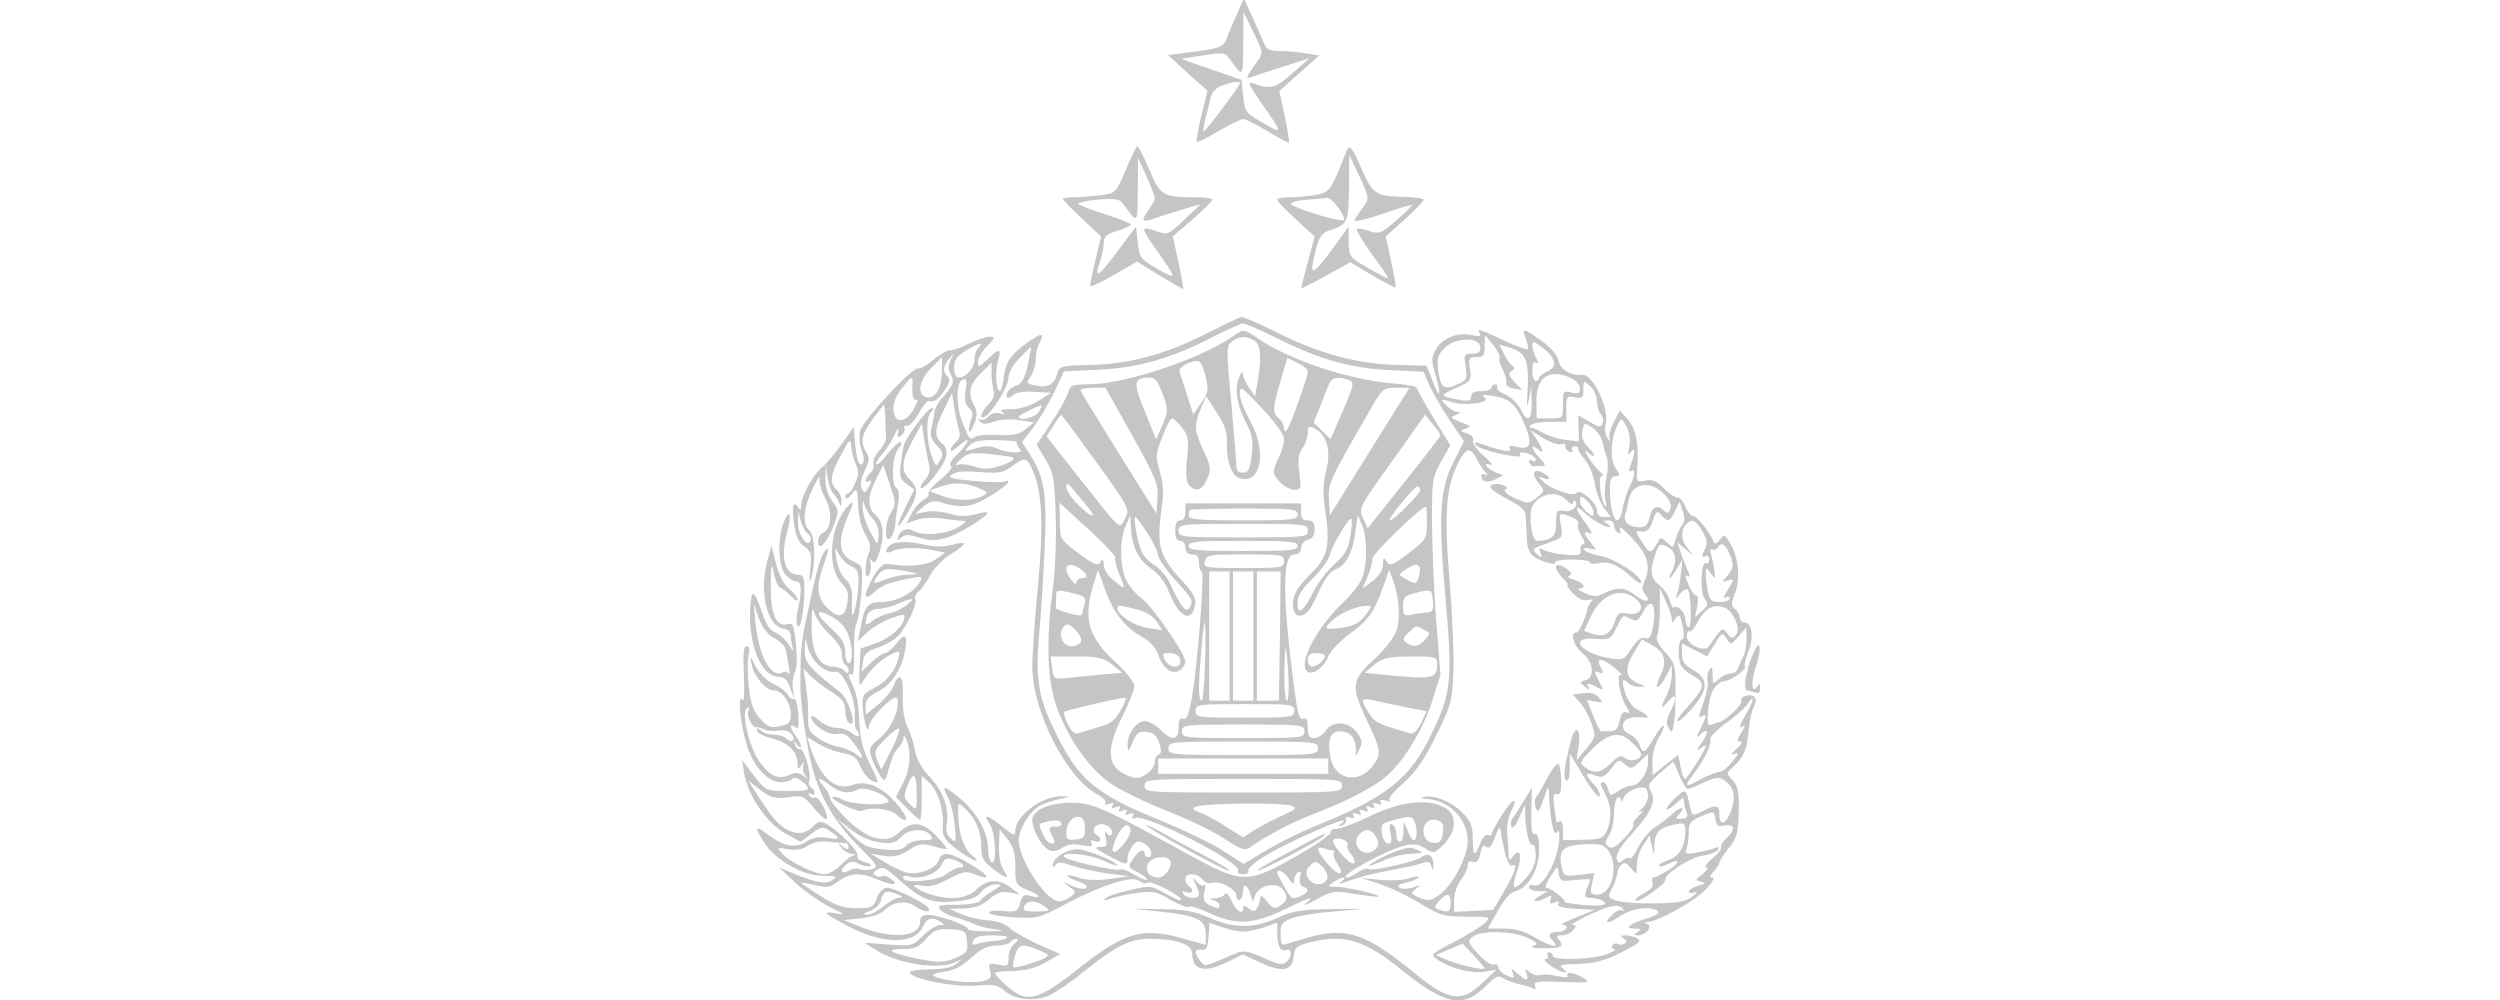 <?xml version="1.0" standalone="no"?>
<!DOCTYPE svg PUBLIC "-//W3C//DTD SVG 20010904//EN"
 "http://www.w3.org/TR/2001/REC-SVG-20010904/DTD/svg10.dtd">
<svg version="1.0" xmlns="http://www.w3.org/2000/svg"
 width="100" height="40" viewBox="0 0 300 294"
 preserveAspectRatio="xMidYMid meet">
<g transform="translate(0,294) scale(0.1,-0.1)"
fill="#000000" stroke="none">
<path d="M1460 2895 c-12 -27 -26 -60 -30 -72 -9 -22 -25 -27 -118 -38 l-53
-7 58 -53 58 -52 -18 -73 c-10 -40 -16 -75 -13 -77 2 -2 31 12 64 32 33 19 66
35 72 35 7 0 39 -16 72 -36 32 -20 61 -35 63 -33 1 2 -4 37 -13 78 l-16 73 59
53 59 52 -40 6 c-21 4 -56 7 -77 7 -30 0 -39 5 -46 23 -5 12 -20 47 -34 77
l-25 55 -22 -50z m62 -135 c-35 -48 -37 -54 -16 -46 10 4 53 18 94 31 l75 24
-50 -44 c-51 -46 -66 -49 -119 -29 -14 5 -7 -10 26 -57 66 -94 66 -95 7 -61
-52 29 -54 33 -59 79 l-5 48 -89 31 -89 31 64 10 c55 9 66 8 76 -6 44 -61 42
-63 43 39 l1 95 29 -60 c29 -59 29 -61 12 -85z m-52 -65 c0 -8 -103 -145 -107
-142 -1 2 1 19 6 38 5 19 12 46 15 61 4 17 16 30 33 36 32 12 53 14 53 7z" fill="#3D3D3D" fill-opacity="0.3"/>
<path d="M1135 2441 c-29 -68 -30 -69 -74 -75 -24 -3 -59 -6 -77 -6 -19 0 -34
-2 -34 -5 0 -3 25 -29 56 -58 l56 -52 -16 -68 c-9 -38 -16 -72 -16 -77 0 -5
31 9 69 31 l69 40 66 -41 c37 -22 68 -40 70 -40 1 0 -5 35 -14 78 l-17 77 58
50 c32 28 58 53 58 58 1 4 -21 7 -48 7 -97 0 -105 5 -137 81 -16 38 -32 69
-35 69 -3 0 -18 -31 -34 -69z m85 -83 c0 -6 -9 -23 -21 -39 -21 -30 -16 -35
24 -20 13 5 48 16 78 25 l54 16 -48 -46 c-45 -43 -49 -45 -79 -35 -51 18 -51
14 -5 -51 64 -92 64 -92 6 -59 -51 29 -54 33 -59 78 l-5 47 -54 -72 c-56 -76
-71 -85 -52 -31 6 18 11 42 11 55 0 18 8 26 40 35 22 7 40 15 40 19 0 3 -34
17 -76 30 -41 13 -77 27 -79 31 -3 3 23 9 57 12 51 4 64 2 74 -11 45 -62 43
-64 44 38 l1 95 25 -54 c13 -29 24 -58 24 -63z" fill="#3D3D3D" fill-opacity="0.3"/>
<path d="M1781 2489 c-41 -107 -48 -116 -88 -122 -21 -4 -55 -7 -75 -7 -21 0
-38 -3 -38 -7 0 -5 25 -30 55 -58 l55 -50 -20 -75 c-11 -41 -20 -76 -20 -78 0
-1 33 15 73 37 l72 40 65 -39 c36 -21 67 -37 68 -35 2 2 -4 36 -13 77 l-16 73
56 50 c30 27 55 53 55 58 0 4 -24 7 -52 8 -87 2 -96 7 -127 76 -34 77 -38 82
-50 52z m52 -158 c-11 -14 -22 -31 -26 -38 -4 -7 31 1 79 17 48 17 89 29 90
27 2 -1 -19 -22 -46 -45 -45 -39 -50 -41 -80 -31 -17 6 -33 9 -36 6 -3 -3 17
-36 44 -74 28 -37 49 -69 48 -71 -2 -1 -28 12 -59 30 -55 32 -56 34 -57 77 l0
45 -52 -72 c-57 -76 -65 -76 -45 2 11 41 18 51 42 59 52 17 55 23 56 126 l1
96 30 -64 c29 -64 29 -64 11 -90z m-73 -2 c12 -16 19 -33 16 -36 -8 -8 -156
38 -156 48 0 4 21 10 48 12 26 2 52 4 59 5 6 1 21 -12 33 -29z" fill="#3D3D3D" fill-opacity="0.3"/>
<path d="M1371 1959 c-120 -61 -227 -90 -342 -92 -84 -2 -90 -4 -95 -24 -9
-33 -27 -44 -62 -37 -30 6 -31 8 -17 27 8 12 15 34 15 50 0 16 5 37 11 49 17
31 6 31 -39 -2 -46 -33 -61 -55 -66 -100 -2 -17 -6 -33 -9 -37 -12 -12 -18 46
-9 81 12 43 7 45 -30 9 -25 -23 -28 -24 -28 -8 0 10 12 32 27 47 24 25 25 28
7 28 -11 0 -37 -9 -59 -20 -22 -11 -47 -20 -57 -20 -9 0 -32 -13 -50 -29 -18
-15 -38 -26 -44 -24 -15 5 -163 -153 -170 -184 -4 -14 -2 -40 4 -57 8 -19 8
-34 2 -40 -10 -10 -18 16 -22 74 l-3 35 -35 -50 c-19 -27 -45 -58 -57 -68 -27
-21 -63 -87 -63 -114 0 -14 -2 -15 -9 -4 -14 22 -19 -1 -11 -52 5 -33 14 -53
30 -64 20 -14 22 -22 17 -67 -4 -34 -3 -43 3 -26 14 44 11 126 -5 140 -22 18
-18 68 10 125 14 28 23 41 20 30 -3 -11 4 -38 16 -59 22 -41 19 -93 -7 -103
-8 -3 -14 -14 -14 -25 0 -32 26 -5 46 47 16 42 16 45 -5 73 -14 20 -20 43 -19
69 l1 38 4 -35 c3 -19 10 -42 17 -50 8 -8 16 -22 19 -30 4 -10 6 -8 6 6 1 12
-6 27 -14 34 -22 18 -19 46 13 103 26 49 27 50 30 21 1 -16 8 -39 14 -51 8
-16 8 -30 -2 -52 -7 -17 -16 -31 -21 -31 -5 0 -9 -6 -9 -12 1 -7 8 -4 18 8 17
21 18 20 20 -32 1 -32 10 -67 21 -85 15 -24 17 -38 10 -56 -13 -34 -12 -83 1
-63 5 8 7 24 4 35 -4 14 -3 16 4 7 7 -11 12 -6 21 19 17 49 14 94 -9 114 -26
23 -25 55 1 107 l21 41 19 -57 c18 -53 19 -60 4 -82 -19 -29 -21 -94 -2 -76 6
7 13 25 14 40 1 15 5 43 9 63 3 23 2 39 -5 43 -17 11 -13 97 6 118 9 10 11 18
5 18 -6 0 -23 -16 -38 -35 -15 -20 -29 -33 -32 -30 -3 3 4 15 15 28 12 12 28
38 37 57 10 21 15 26 12 12 -4 -19 -2 -21 10 -11 7 6 11 15 8 20 -3 5 0 8 7 7
7 -2 22 14 34 35 12 21 25 38 29 38 20 -3 27 2 47 30 16 23 19 33 10 42 -15
15 -14 30 5 53 14 18 15 18 4 -3 -8 -17 -8 -29 0 -43 12 -22 8 -33 -23 -68
-12 -12 -22 -30 -24 -40 -1 -9 -5 -31 -9 -49 -5 -24 -1 -36 15 -52 18 -18 20
-25 10 -44 -12 -21 -13 -21 -25 13 -16 45 -17 113 -2 128 7 7 8 12 2 12 -11 0
-76 -86 -82 -110 -2 -8 -6 -34 -9 -56 -4 -35 -1 -44 18 -57 l22 -16 -26 -53
c-32 -65 -28 -75 7 -15 31 53 32 71 6 97 -27 27 -25 53 7 113 l28 51 7 -45 c4
-24 10 -57 14 -72 5 -20 1 -33 -11 -47 -10 -11 -16 -22 -13 -25 9 -9 67 63 74
91 4 16 1 29 -8 37 -27 21 -27 44 0 98 l26 54 7 -45 c4 -25 10 -54 14 -66 4
-13 1 -25 -9 -33 -9 -8 -16 -18 -16 -24 0 -6 11 0 25 13 14 13 25 19 25 14 0
-6 -14 -23 -30 -39 -19 -18 -26 -31 -19 -35 6 -4 -6 -20 -30 -39 -23 -18 -39
-37 -36 -41 3 -5 -4 -14 -15 -20 -11 -6 -27 -24 -35 -40 l-15 -29 31 11 c17 6
49 7 72 4 23 -4 51 -7 61 -7 15 0 12 -5 -12 -19 -34 -21 -106 -27 -131 -11
-18 11 -38 4 -45 -16 -5 -13 -4 -14 8 -4 12 10 23 10 52 1 47 -16 83 -8 150
32 63 39 68 50 17 36 -26 -7 -48 -7 -76 2 -21 6 -53 9 -70 5 l-32 -6 24 21
c16 14 32 19 45 15 69 -21 95 -18 151 16 30 18 55 37 55 42 0 4 -5 5 -10 2 -6
-4 -47 -3 -92 1 -68 6 -79 9 -64 19 11 9 38 11 82 7 56 -4 69 -2 94 17 40 29
45 27 64 -19 26 -64 29 -163 12 -341 -9 -92 -16 -194 -16 -228 0 -132 101
-330 192 -377 16 -8 26 -19 23 -24 -4 -6 1 -7 11 -3 12 4 15 3 10 -5 -5 -8 -1
-10 10 -5 12 4 15 3 10 -5 -5 -8 -1 -10 10 -5 12 4 15 3 10 -5 -5 -8 -1 -10
10 -5 12 4 15 3 10 -5 -4 -7 -2 -10 6 -7 33 13 317 -133 303 -155 -3 -6 3 -10
15 -10 12 0 18 4 15 10 -3 5 14 21 37 36 77 49 285 139 238 104 -13 -10 -13
-11 0 -7 8 2 14 10 12 17 -2 8 3 10 13 6 11 -4 14 -2 9 6 -5 8 -2 9 10 5 11
-5 15 -3 10 5 -5 8 -2 9 10 5 11 -5 15 -3 10 5 -5 8 -2 9 10 5 11 -5 15 -3 10
5 -5 8 -2 9 10 5 11 -4 15 -3 10 4 -4 7 1 9 17 5 13 -3 18 -3 11 0 -8 4 5 22
38 51 37 33 63 70 97 140 44 88 47 101 51 186 2 51 -3 171 -11 267 -17 196
-11 274 23 345 23 48 38 53 55 18 6 -12 17 -29 25 -39 9 -11 10 -15 3 -10 -7
4 -13 3 -13 -3 0 -18 19 -22 42 -10 l22 12 -21 8 c-26 10 -42 31 -16 23 10 -4
1 8 -19 25 -21 18 -35 38 -32 45 3 9 -4 17 -18 22 -22 7 -22 7 -4 14 17 6 15
8 -15 19 -30 12 -32 14 -14 21 15 6 16 9 4 9 -9 1 -24 10 -33 20 -18 19 -17
19 17 9 42 -13 119 -2 96 14 -10 7 -3 8 25 4 49 -7 69 -25 94 -85 23 -57 17
-75 -23 -65 -20 5 -26 4 -21 -5 8 -12 -22 -8 -72 10 -31 12 -38 11 -25 -2 14
-14 135 -40 127 -28 -3 5 -1 9 5 9 18 0 41 -12 41 -22 0 -5 -5 -6 -11 -2 -7 4
-10 2 -8 -5 3 -7 8 -12 12 -12 4 1 15 1 24 1 14 0 13 3 -5 23 -25 26 -30 46
-7 27 20 -17 19 -5 -2 28 l-18 27 38 -24 c21 -12 44 -20 52 -17 8 3 14 0 12
-6 -1 -6 4 -13 12 -16 8 -2 11 0 8 5 -3 5 0 10 8 10 8 0 13 -2 10 -5 -2 -3 6
-17 19 -33 13 -15 27 -48 30 -73 4 -24 16 -56 27 -70 l20 -26 -20 0 c-14 0
-21 6 -21 19 0 23 -50 66 -60 52 -7 -13 -75 10 -98 33 -16 16 -16 17 1 10 23
-8 22 3 -2 16 -28 14 -35 -3 -12 -31 18 -23 18 -23 -6 -42 -24 -19 -25 -19
-64 -2 -25 12 -35 21 -28 26 8 4 4 9 -11 14 -12 4 -26 3 -32 -3 -6 -6 11 -20
46 -38 48 -25 56 -33 57 -59 1 -16 2 -44 3 -62 0 -18 8 -39 16 -46 16 -16 75
-33 67 -20 -3 4 19 8 49 8 30 0 54 -4 54 -9 0 -4 11 -5 25 -2 29 7 58 -5 98
-42 15 -14 27 -20 27 -14 0 20 -81 72 -122 78 -21 4 -41 11 -45 17 -4 6 2 8
16 4 21 -5 21 -4 8 11 -26 31 -29 42 -11 35 13 -5 11 2 -9 29 -33 43 -35 59
-4 31 23 -22 60 -43 74 -43 4 0 1 5 -7 10 -13 8 -12 10 3 10 9 0 17 -6 17 -14
0 -8 5 -18 12 -22 8 -5 9 -1 5 12 -4 10 13 -3 38 -30 46 -49 55 -84 33 -129
-6 -12 -5 -23 3 -33 20 -24 2 -28 -27 -5 -31 24 -54 26 -92 7 -22 -11 -32 -11
-57 0 -16 7 -24 13 -17 14 23 0 12 18 -15 25 -16 4 -22 10 -15 12 10 4 8 9 -5
19 -36 27 -47 8 -13 -26 11 -11 17 -20 13 -20 -3 0 4 -11 17 -25 16 -17 30
-23 44 -19 12 3 17 2 11 -3 -5 -4 -11 -15 -13 -23 -6 -30 -25 -70 -33 -70 -20
0 -7 -40 18 -60 33 -26 38 -72 9 -80 -18 -5 -18 -6 0 -20 10 -9 15 -10 10 -2
-9 15 -1 15 25 1 20 -10 20 -9 4 20 -14 28 -14 30 1 24 14 -5 15 -3 5 15 -16
31 6 28 44 -4 17 -15 24 -23 17 -19 -17 9 -6 -59 14 -92 12 -19 12 -22 0 -17
-9 3 -15 -5 -19 -25 -5 -22 -12 -31 -27 -31 -11 0 -23 0 -27 -1 -3 0 -14 21
-24 46 l-18 47 25 -5 c23 -4 23 -3 9 13 -10 11 -25 15 -46 12 l-30 -4 20 -22
c11 -12 27 -40 35 -62 13 -39 13 -41 -15 -75 l-29 -34 6 41 c8 56 -11 65 -24
11 -18 -71 -22 -106 -12 -112 6 -4 10 12 10 37 l0 43 42 -70 c23 -38 44 -63
46 -56 2 7 -5 23 -17 35 -28 29 -27 38 4 26 21 -8 28 -5 47 20 20 28 23 29 40
13 17 -15 20 -15 43 7 l25 23 0 -24 c0 -32 -26 -69 -48 -69 -10 0 -28 -7 -40
-16 -22 -15 -24 -15 -29 5 -3 12 -9 21 -14 21 -12 0 -11 -3 6 -36 18 -34 19
-74 4 -107 -10 -22 -18 -25 -70 -26 l-59 -1 0 31 c0 17 -4 28 -10 24 -5 -3
-10 -3 -10 2 -1 4 -3 25 -6 45 -4 29 -2 37 8 33 10 -4 13 7 13 42 -1 27 -5 48
-10 48 -4 0 -19 -20 -32 -44 -12 -24 -27 -49 -32 -55 -5 -6 -5 -20 -1 -31 6
-16 10 -12 23 25 15 43 15 43 16 14 2 -65 14 -126 22 -112 13 20 11 -33 -3
-73 -17 -51 -46 -89 -63 -82 -8 3 -15 0 -15 -6 0 -6 12 -11 28 -11 l27 -1 -25
-14 c-28 -16 -9 -21 20 -5 16 9 18 8 14 -5 -5 -11 -2 -14 12 -8 11 4 15 3 10
-5 -4 -7 12 -12 51 -14 l58 -3 -55 -22 c-30 -12 -49 -22 -42 -22 24 -1 12 -21
-13 -21 -27 0 -32 -9 -13 -28 22 -22 -14 -13 -57 13 -28 17 -55 25 -88 25
l-48 0 30 52 c18 34 37 55 52 58 37 9 69 65 69 121 0 34 -4 48 -12 47 -10 -2
-12 15 -11 67 l2 70 -24 -40 c-13 -22 -28 -45 -33 -50 -5 -6 -6 -17 -4 -25 3
-9 12 0 23 25 l18 40 0 -31 c1 -49 13 -94 22 -88 5 3 9 -11 9 -30 0 -25 -9
-45 -29 -68 -36 -40 -44 -35 -27 17 17 47 11 75 -10 48 -12 -16 -13 -15 -14
12 -1 17 -3 44 -4 60 -2 17 4 43 11 58 24 48 6 42 -26 -9 -17 -26 -31 -52 -31
-57 0 -4 -5 -5 -11 -2 -5 4 -15 -7 -22 -24 -16 -43 -22 -39 -22 13 0 36 -6 51
-29 75 -31 33 -85 55 -113 48 -13 -3 -12 -5 5 -6 67 -3 122 -59 122 -123 0
-46 -43 -129 -81 -157 -27 -20 -34 -21 -60 -11 -27 12 -28 14 -12 26 16 13 15
13 -8 5 -14 -5 -32 -6 -39 -1 -9 5 -3 10 19 15 17 3 33 11 36 15 3 5 -8 4 -26
-2 -17 -6 -56 -8 -87 -5 l-57 6 56 -18 c31 -10 85 -36 119 -57 59 -36 69 -39
136 -39 70 0 73 -1 56 -18 -10 -9 -51 -35 -91 -56 -71 -37 -72 -38 -49 -53 39
-26 98 -41 137 -35 l36 6 -42 -39 c-63 -60 -99 -54 -208 36 -132 107 -189 127
-291 101 -33 -9 -67 -19 -76 -22 -15 -6 -18 -1 -18 28 0 30 4 37 33 47 17 7
73 16 122 20 l90 8 -100 -1 c-84 -1 -109 -5 -155 -26 -70 -32 -128 -31 -200 1
-43 19 -73 24 -140 25 l-85 1 78 -8 c110 -11 137 -24 137 -65 l0 -33 -72 20
c-114 32 -168 16 -296 -85 -127 -101 -157 -108 -217 -56 -19 17 -35 34 -35 38
0 3 24 6 53 6 36 1 65 8 95 25 l44 25 -64 28 c-34 16 -73 37 -84 48 -13 13
-39 21 -65 23 -24 2 -60 10 -79 19 l-35 15 44 1 c31 1 52 8 74 27 24 20 37 24
60 20 l30 -6 -26 20 c-34 27 -71 25 -101 -5 -28 -28 -79 -33 -137 -14 -45 15
-64 34 -25 25 21 -5 42 0 78 19 44 23 54 25 80 14 50 -21 42 -2 -14 30 -61 36
-84 39 -93 12 -8 -25 -57 -44 -92 -37 -16 4 -47 18 -68 32 l-40 24 37 -6 c29
-5 46 -1 74 16 31 20 40 21 72 12 20 -6 38 -10 40 -8 2 2 -13 21 -33 41 -41
41 -71 42 -111 4 -34 -31 -88 -17 -147 40 -26 25 -49 54 -51 63 -1 9 -10 26
-21 38 -23 26 -11 26 22 0 28 -22 54 -25 81 -11 18 10 83 -15 89 -34 5 -15
-108 -12 -135 4 -13 7 -26 10 -29 8 -8 -9 77 -48 88 -41 20 12 80 6 98 -10 37
-34 41 -14 4 29 -44 52 -90 72 -132 57 -52 -18 -96 22 -126 118 l-7 23 33 -20
c19 -11 51 -24 72 -27 31 -6 41 -13 52 -40 12 -28 32 -46 50 -46 2 0 -2 12
-10 28 -33 65 -41 91 -44 156 -1 39 -9 82 -17 97 -16 32 -18 43 -5 35 5 -4 8
25 7 66 -1 40 2 78 7 85 5 7 11 47 14 90 5 77 5 79 -21 91 -44 20 -50 54 -22
125 22 52 23 58 6 41 -55 -56 -66 -180 -21 -228 19 -20 22 -31 17 -60 -8 -43
-27 -46 -61 -11 -28 28 -31 61 -10 120 18 50 19 65 2 40 -12 -18 -25 -65 -58
-225 -5 -25 -10 -65 -10 -90 0 -25 -1 -58 -1 -75 -1 -46 19 -184 36 -245 23
-86 67 -160 134 -227 60 -60 61 -63 38 -69 -14 -3 -30 -3 -35 1 -6 3 -20 1
-31 -5 -23 -12 -27 2 -6 19 11 9 20 10 36 1 12 -6 26 -9 33 -7 7 3 0 8 -15 12
-15 4 -25 12 -22 19 5 13 -57 75 -94 95 -15 8 -23 6 -37 -9 -33 -36 -85 -20
-126 38 -14 20 -35 50 -45 67 l-19 30 36 -28 c31 -23 42 -26 81 -21 43 6 46 5
76 -32 17 -21 34 -35 37 -32 9 9 -24 70 -35 63 -5 -3 -12 0 -16 6 -4 8 -3 9 4
5 7 -4 12 -3 12 3 0 5 -5 13 -11 16 -6 4 -8 13 -5 20 7 19 -15 95 -26 92 -6
-1 -13 5 -15 13 -4 13 -3 13 6 0 6 -8 11 -10 11 -4 0 5 -7 19 -15 30 -18 23
-20 40 -2 26 9 -8 11 0 9 39 -2 27 -8 47 -12 44 -5 -3 -13 2 -18 11 -5 10 -25
25 -43 33 -19 9 -42 31 -52 51 -18 35 -18 35 -12 5 8 -36 42 -75 66 -75 23 0
49 -37 49 -71 0 -23 -6 -29 -32 -34 -27 -6 -36 -3 -58 22 -21 23 -28 44 -34
96 -3 37 -4 78 0 92 4 17 2 25 -6 25 -9 0 -11 -22 -8 -85 2 -47 1 -80 -4 -73
-14 22 -9 -54 8 -117 18 -72 63 -125 105 -125 15 0 31 5 34 11 7 10 45 -16 45
-31 0 -4 -28 -6 -62 -6 -61 1 -62 1 -97 46 l-34 45 6 -39 c10 -64 67 -147 120
-176 l46 -25 31 23 c29 22 33 23 56 8 32 -22 30 -26 -11 -19 -24 4 -43 0 -61
-12 -31 -20 -65 -14 -111 21 -38 29 -41 24 -13 -21 32 -52 115 -100 172 -100
41 0 46 -2 31 -12 -18 -14 -47 -9 -113 18 l-45 19 50 -47 c28 -25 73 -57 100
-70 46 -22 47 -24 15 -18 -41 7 -31 -2 42 -40 99 -52 193 -52 216 0 12 26 27
31 52 15 13 -8 13 -10 -2 -10 -10 0 -32 -14 -49 -31 -31 -31 -34 -31 -102 -26
l-70 5 38 -24 c65 -39 181 -56 228 -33 21 10 21 10 3 -5 -13 -11 -40 -16 -78
-16 -32 0 -58 -4 -58 -9 0 -18 127 -44 192 -39 53 5 66 2 85 -14 30 -28 92
-34 134 -14 19 9 66 41 104 72 92 74 134 94 192 94 76 0 123 -17 123 -43 0
-50 36 -59 104 -25 l45 22 49 -23 c65 -31 96 -26 100 15 3 28 8 33 47 43 103
26 160 9 275 -84 123 -99 177 -110 240 -47 33 32 40 36 56 25 11 -6 31 -14 46
-17 15 -2 33 -8 40 -12 7 -5 9 -2 6 8 -5 12 7 14 80 11 81 -3 85 -2 62 12 -28
16 -54 20 -46 6 4 -5 -9 -5 -30 -1 -20 5 -43 6 -50 3 -8 -3 -22 1 -31 8 -15
12 -16 12 -10 -3 8 -23 -1 -23 -26 -1 -19 17 -20 17 -14 1 5 -15 3 -16 -18 -6
-14 6 -25 17 -25 24 0 7 -6 11 -14 8 -7 -3 -27 11 -46 32 -31 35 -31 38 -14
51 25 18 117 16 159 -4 30 -14 33 -18 18 -24 -11 -4 0 -7 26 -7 54 -1 66 5 50
24 -9 11 -8 14 9 14 11 0 25 7 32 15 10 12 10 15 0 15 -19 0 78 48 111 55 17
4 30 1 35 -7 4 -7 3 -10 -1 -5 -5 4 -17 0 -27 -10 -31 -28 -20 -33 18 -8 37
25 87 32 112 17 8 -6 -1 -13 -30 -22 -54 -17 -70 -30 -38 -30 20 0 22 -2 10
-10 -13 -8 -13 -10 1 -10 23 0 44 26 27 33 -10 4 -10 6 1 6 31 2 138 61 170
95 19 20 29 36 21 36 -10 0 -9 4 3 18 10 10 17 22 17 26 0 4 12 23 27 42 24
29 28 44 30 106 1 60 -2 77 -18 94 -19 20 -19 21 2 40 31 28 40 50 45 106 3
28 9 60 15 70 7 12 7 24 2 29 -11 11 -45 1 -38 -11 6 -9 -48 -61 -66 -63 -8
-2 -19 -6 -25 -9 -16 -10 -8 79 9 106 9 12 21 23 29 23 19 0 69 34 63 43 -3 4
2 24 10 44 17 40 11 86 -11 86 -8 0 -14 6 -14 14 0 7 -6 19 -14 25 -12 10 -12
17 -1 44 17 41 12 108 -12 147 -17 29 -19 30 -32 13 -9 -12 -15 -14 -18 -6
-10 27 -51 78 -60 76 -6 -1 -16 11 -23 28 -7 16 -17 28 -23 26 -5 -1 -23 10
-39 26 -22 23 -35 28 -56 24 -27 -5 -27 -5 -23 44 4 68 -5 111 -31 139 l-21
23 -17 -34 c-10 -18 -16 -40 -13 -49 3 -10 1 -9 -7 3 -6 9 -8 26 -5 37 14 44
-37 153 -69 148 -31 -4 -64 15 -69 41 -4 17 -22 39 -50 59 -55 39 -59 39 -46
6 5 -15 8 -29 5 -31 -2 -2 -34 9 -70 26 -71 34 -81 36 -70 20 4 -8 -3 -9 -25
-4 -42 9 -88 -10 -106 -45 -12 -23 -12 -34 1 -75 18 -61 11 -70 -10 -13 l-17
43 -87 2 c-115 3 -225 32 -348 93 -55 28 -105 49 -110 48 -5 -1 -51 -23 -103
-49z m199 -9 c129 -65 221 -92 338 -98 l102 -5 19 -43 c11 -23 37 -69 60 -102
l40 -60 -30 -59 c-41 -80 -46 -156 -24 -406 21 -236 17 -274 -40 -392 -65
-136 -130 -187 -346 -275 -43 -17 -106 -49 -143 -71 l-65 -39 -59 38 c-32 21
-113 60 -178 87 -201 81 -249 122 -320 270 -47 97 -55 151 -44 281 6 60 13
173 16 250 8 157 -1 214 -42 276 l-24 38 32 42 c18 24 46 71 62 104 l29 62
101 5 c116 5 217 34 336 96 41 21 81 39 88 40 7 0 48 -17 92 -39z m664 -62
c-3 -4 1 -20 9 -35 8 -15 12 -33 10 -39 -2 -6 8 -14 22 -16 l26 -5 -23 24
c-18 19 -20 26 -9 32 9 6 10 11 3 15 -6 3 -17 19 -25 35 l-14 28 34 -10 c44
-14 54 -39 49 -125 -3 -49 -2 -56 4 -27 l7 40 1 -40 c2 -59 -11 -72 -30 -32
-10 20 -29 39 -47 47 -17 7 -28 16 -25 21 3 5 0 9 -5 9 -6 0 -11 -4 -11 -10 0
-5 -13 -10 -30 -10 -21 0 -30 -5 -30 -16 0 -13 -7 -15 -37 -9 -58 11 -58 11 1
38 36 17 38 20 33 52 -5 32 -4 35 19 35 20 0 24 5 24 33 l1 32 24 -29 c13 -17
22 -33 19 -38z m-57 32 c1 -15 -4 -20 -24 -20 -24 0 -25 -2 -19 -38 5 -35 3
-40 -20 -50 -43 -20 -52 -15 -60 34 -5 39 -3 49 17 70 30 32 104 35 106 4z
m216 -42 c4 -13 -2 -22 -19 -30 -13 -6 -24 -15 -24 -20 0 -4 -4 -8 -10 -8 -5
0 -10 14 -10 31 0 19 4 28 11 23 8 -5 8 -1 0 14 -6 11 -11 28 -11 37 0 13 5
12 29 -6 16 -12 32 -30 34 -41z m-1691 40 c-7 -7 -12 -22 -12 -34 0 -25 -24
-54 -46 -54 -9 0 -14 11 -14 29 0 22 8 34 33 49 36 23 57 28 39 10z m148 -35
c-11 -55 -19 -71 -40 -78 -10 -3 -21 -12 -24 -20 -6 -17 5 -20 21 -4 5 5 32 9
59 7 l49 -3 -38 -24 c-24 -15 -54 -24 -79 -24 -27 0 -36 -3 -26 -9 9 -7 7 -8
-8 -3 -13 3 -26 -1 -34 -10 -7 -8 -17 -12 -24 -8 -8 4 -8 3 0 -6 8 -9 18 -9
40 -1 17 7 48 9 74 5 l45 -7 -25 -20 c-19 -15 -36 -19 -80 -17 -30 2 -61 0
-68 -5 -16 -10 -16 -10 -36 38 -21 50 -21 122 -1 130 12 4 14 -1 9 -32 -4 -28
-2 -41 10 -51 11 -10 13 -19 5 -38 -5 -14 -7 -28 -5 -31 3 -3 10 8 16 24 9 22
8 35 -2 54 -19 34 -12 62 23 95 l29 29 0 -30 c0 -16 3 -39 6 -51 4 -14 -1 -28
-15 -42 -22 -22 -29 -47 -10 -36 23 15 69 90 69 114 0 15 13 38 32 58 18 18
33 33 34 33 1 0 -2 -17 -6 -37z m-256 -38 c-1 -50 -22 -82 -48 -72 -26 10 -18
49 16 84 18 18 32 33 32 33 1 0 1 -20 0 -45z m1851 -17 c14 -6 25 -20 25 -30
0 -15 -5 -17 -25 -12 -24 6 -25 4 -25 -35 0 -41 0 -41 -38 -41 l-39 0 -1 48
c-1 74 37 100 103 70z m-1937 -15 c-3 -35 2 -54 12 -48 6 4 2 -9 -8 -27 -24
-42 -56 -45 -60 -5 -2 19 5 40 23 63 29 39 35 41 33 17z m2012 -53 c0 -14 5
-31 11 -37 7 -7 9 -19 6 -27 -6 -14 -10 -13 -39 4 l-33 19 1 -38 1 -39 -41 5
c-23 3 -52 13 -66 21 -14 9 -29 15 -33 14 -5 -1 -6 2 -2 8 3 5 28 10 56 10
l49 0 0 39 c0 35 2 38 25 33 22 -4 25 -1 25 23 0 27 0 28 20 10 11 -10 20 -30
20 -45z m-2092 -47 c0 -21 1 -46 2 -57 1 -10 -9 -29 -21 -42 -12 -13 -19 -30
-16 -38 3 -8 -1 -20 -9 -26 -16 -14 -19 -34 -3 -24 7 4 7 -2 -1 -16 -11 -20
-14 -21 -21 -7 -6 10 -3 28 8 52 14 29 15 40 5 55 -19 31 -14 53 19 98 17 23
32 42 33 42 1 0 3 -17 4 -37z m452 17 c-9 -17 -60 -30 -60 -15 0 4 50 29 68
34 1 1 -2 -8 -8 -19z m1735 -103 c-5 -24 -4 -28 4 -17 14 19 14 0 1 -35 -7
-17 -7 -24 0 -20 14 9 12 -15 -4 -46 -7 -14 -16 -42 -20 -62 -11 -61 -32 -42
-37 33 -3 45 1 60 16 60 14 0 14 3 -1 25 -17 26 -13 89 8 129 10 18 11 18 25
-8 9 -17 12 -39 8 -59z m-79 14 c3 -14 9 -35 13 -46 4 -11 4 -38 -1 -59 -5
-22 -6 -52 -3 -66 4 -14 3 -22 0 -18 -14 14 -23 88 -11 88 6 0 4 6 -5 13 -8 7
-24 26 -34 42 -10 17 -12 24 -5 18 25 -23 30 -14 6 10 -17 17 -22 31 -19 50 5
25 6 25 29 10 13 -8 27 -27 30 -42z m-1722 0 c-2 -2 1 -10 7 -18 9 -10 6 -13
-14 -13 -14 0 -38 5 -52 12 -19 8 -34 8 -61 0 -34 -10 -35 -10 -20 7 13 14 31
18 80 17 35 -1 62 -3 60 -5z m-22 -43 c25 -3 12 -16 -31 -29 -29 -9 -48 -9
-70 -1 -18 6 -39 9 -49 6 -11 -4 -9 1 8 16 24 22 37 22 142 8z m-92 -92 c32
-13 32 -14 12 -25 -28 -15 -83 -14 -122 3 l-33 13 29 11 c41 15 76 14 114 -2z
m2020 -21 c14 -15 20 -30 16 -41 -5 -13 -9 -15 -18 -6 -20 20 -36 13 -43 -18
-5 -22 -12 -30 -28 -30 -32 0 -50 15 -44 36 3 11 8 32 11 47 11 49 66 55 106
12z m-290 -15 c11 -11 20 -15 20 -8 0 6 2 9 5 6 14 -13 -8 -35 -31 -30 -22 4
-24 1 -24 -36 0 -39 -13 -51 -56 -52 -16 0 -26 77 -14 101 21 39 71 48 100 19z
m64 -6 c9 -8 16 -23 16 -31 0 -14 -3 -14 -20 2 -11 10 -20 24 -20 32 0 17 5
17 24 -3z m-2102 -50 c12 -14 18 -32 16 -50 -3 -29 -3 -29 -25 14 -13 23 -22
55 -22 70 1 21 2 22 6 7 3 -11 14 -30 25 -41z m2378 -19 c-6 -7 -15 -26 -19
-41 -7 -26 -7 -26 -26 -8 -11 11 -20 14 -22 8 -2 -6 -9 -18 -16 -27 -10 -13
-15 -11 -34 19 -22 34 -22 34 -1 31 15 -1 24 7 32 32 10 29 13 31 25 17 19
-22 26 -20 41 12 l13 27 9 -28 c7 -19 6 -32 -2 -42z m-2569 -25 c6 -4 10 -13
7 -20 -8 -24 -38 20 -37 53 l1 32 8 -29 c5 -16 14 -33 21 -36z m2244 50 c14
-5 23 -15 20 -20 -4 -6 1 -22 9 -35 10 -14 12 -25 6 -25 -6 0 -10 -8 -8 -17 3
-15 -4 -17 -42 -14 -25 2 -54 8 -64 13 -16 9 -18 7 -12 -7 6 -16 4 -16 -10 -4
-18 15 -17 15 49 39 25 9 27 13 21 45 -7 39 -6 39 31 25z m385 -42 c13 -22 16
-36 9 -49 -12 -23 -12 -32 1 -24 6 3 10 -1 10 -10 0 -9 -4 -14 -9 -11 -15 10
-19 -87 -4 -105 11 -13 10 -19 -8 -35 l-21 -19 7 33 c3 18 3 32 -3 32 -5 0
-14 11 -20 25 -14 31 -15 38 -3 30 5 -3 4 7 -4 22 -7 16 -16 39 -20 53 l-8 25
24 -20 24 -20 -17 21 c-21 24 -23 55 -6 72 18 18 27 15 48 -20z m-99 -48 c21
-12 25 -41 9 -71 -16 -30 -3 -22 15 9 l16 27 -4 -40 c-2 -22 -7 -49 -11 -60
-7 -20 -7 -20 8 -1 9 11 19 16 23 13 10 -11 13 -118 2 -111 -5 3 -9 13 -9 23
0 20 -23 44 -33 35 -3 -4 -9 5 -13 20 -3 14 -17 35 -30 45 -26 21 -30 42 -13
90 12 35 13 35 40 21z m177 -15 c16 -35 15 -45 -5 -68 -17 -19 -17 -20 0 -14
9 4 17 4 17 1 0 -2 -8 -17 -17 -31 -10 -15 -12 -24 -5 -20 6 5 12 4 12 -2 0
-6 -13 -11 -29 -11 -24 0 -29 5 -35 31 -3 17 -6 41 -6 52 0 20 0 21 15 1 14
-18 14 -17 9 16 -3 19 -8 41 -10 48 -2 7 0 10 5 7 5 -3 12 -1 16 5 10 17 21
12 33 -15z m-2580 -40 c18 -8 22 -17 21 -50 -1 -42 -15 -107 -19 -90 -1 6 -1
26 0 46 1 26 -5 43 -20 57 -11 10 -23 37 -26 58 -5 37 -5 38 8 14 7 -14 23
-29 36 -35z m2412 -155 c0 -13 1 -13 10 0 11 18 16 13 23 -27 4 -19 2 -33 -3
-33 -11 0 -13 -49 -4 -75 4 -8 19 -22 35 -31 39 -20 37 -36 -12 -89 -23 -25
-37 -45 -32 -45 12 0 57 49 72 78 16 31 7 54 -29 74 -23 13 -30 24 -30 46 l0
30 37 -19 37 -19 22 36 c21 35 23 36 35 17 12 -20 13 -20 35 6 l23 26 1 -33
c0 -18 -4 -40 -9 -50 -5 -9 -12 -25 -15 -34 -3 -10 -13 -18 -22 -18 -10 0 -26
-7 -36 -17 -17 -15 -18 -15 -18 13 0 22 -3 26 -10 14 -5 -8 -7 -22 -5 -31 3
-9 -2 -35 -10 -59 -18 -50 -18 -53 -5 -45 14 9 12 -1 -6 -38 -11 -21 -12 -28
-3 -19 25 24 30 12 8 -20 -16 -22 -17 -28 -6 -19 9 7 17 11 17 8 0 -11 -55
-97 -61 -97 -4 0 -10 16 -13 35 l-7 36 -38 -30 -37 -30 -1 37 c-1 21 7 52 18
71 11 18 18 36 15 38 -2 3 -15 -14 -28 -36 -26 -46 -34 -50 -43 -20 -4 11 -17
25 -30 31 -15 7 -21 16 -18 29 5 18 27 24 63 19 19 -2 8 9 -22 24 -13 6 -28
27 -34 46 -13 39 -10 50 8 32 7 -7 21 -12 33 -11 19 0 19 1 -2 9 -39 16 -44
41 -16 88 l25 42 32 -18 c37 -21 43 -49 21 -91 -8 -17 -11 -31 -7 -31 5 0 17
15 26 33 l16 32 0 -30 c0 -16 -7 -43 -15 -59 -20 -39 -18 -46 5 -17 24 28 27
9 5 -33 -10 -19 -12 -33 -5 -45 5 -9 10 -14 11 -11 8 24 11 66 10 128 0 66 -3
75 -31 105 -22 24 -28 37 -22 52 4 11 7 46 7 78 l0 59 17 -39 c10 -21 18 -45
18 -53z m-101 55 c23 -22 6 -46 -27 -39 -26 5 -31 2 -40 -25 -13 -36 -32 -46
-66 -34 l-24 8 21 45 c32 66 93 87 136 45z m47 -70 c-6 -37 -11 -45 -24 -41
-12 4 -24 -6 -40 -30 -22 -34 -25 -35 -65 -29 -85 14 -122 63 -43 57 42 -4 46
-2 62 30 22 43 19 41 43 29 18 -10 22 -7 37 20 22 44 39 24 30 -36z m-2422
-30 c23 -21 36 -42 36 -58 0 -14 5 -29 10 -32 6 -3 10 -11 10 -18 0 -8 -3 -8
-12 1 -7 7 -22 12 -34 12 -41 0 -64 44 -63 119 1 53 2 61 9 37 5 -16 25 -43
44 -61z m2631 79 c26 -10 49 -63 34 -80 -10 -12 -14 -12 -25 3 -13 17 -15 17
-30 -2 -8 -11 -19 -26 -24 -34 -11 -21 -66 3 -66 29 0 10 4 16 8 14 4 -3 14 9
23 25 21 42 48 57 80 45z m-2578 -75 c15 -37 17 -89 3 -89 -5 0 -10 15 -10 32
0 25 -9 41 -40 69 -50 46 -51 63 -3 38 22 -11 42 -31 50 -50z m-80 -99 c14
-11 34 -18 43 -15 23 7 63 -83 58 -130 -1 -19 1 -37 5 -41 16 -16 6 -26 -11
-11 -10 10 -31 17 -47 17 -16 0 -39 10 -52 22 -13 12 -23 17 -23 11 0 -22 49
-56 75 -51 21 4 31 -1 50 -27 29 -37 33 -55 8 -33 -10 8 -33 18 -51 22 -19 3
-47 15 -63 27 -24 17 -29 27 -28 57 1 20 -1 62 -6 92 l-8 55 22 -23 c12 -12
40 -34 62 -47 31 -20 39 -31 39 -55 0 -16 5 -32 12 -36 25 -15 -1 70 -27 91
-92 72 -105 87 -104 124 l1 36 9 -32 c5 -17 21 -41 36 -53z m2724 -135 c-24
-41 -26 -49 -10 -39 6 3 3 -5 -6 -20 -14 -20 -14 -26 -4 -26 9 -1 4 -9 -11
-22 -17 -15 -19 -19 -7 -15 16 6 15 2 -5 -22 -13 -17 -30 -30 -38 -30 -8 -1
-32 -10 -53 -21 -50 -27 -52 -25 -24 13 33 43 55 89 50 103 -2 6 19 28 46 48
28 19 56 45 63 55 22 35 21 13 -1 -24z m-2936 5 c-7 -11 12 -51 23 -48 4 1 15
-2 25 -7 9 -4 28 -5 42 -3 14 3 30 -1 36 -9 15 -17 3 -31 -13 -15 -7 7 -24 12
-38 12 -14 0 -31 5 -38 12 -9 9 -12 9 -12 0 0 -6 20 -17 45 -23 47 -12 75 -39
75 -74 0 -17 2 -18 11 -5 9 13 10 13 6 -1 -3 -9 0 -23 6 -30 10 -10 8 -10 -6
0 -14 11 -23 11 -43 2 -30 -13 -53 -4 -83 35 -35 45 -61 164 -36 164 4 0 3 -4
0 -10z m2600 -95 c14 -13 25 -28 25 -33 0 -16 -32 -23 -47 -11 -11 10 -19 7
-41 -14 -31 -30 -50 -33 -77 -13 -17 13 -16 16 22 55 49 48 82 53 118 16z
m162 -135 c4 1 26 9 48 20 33 15 43 17 59 6 28 -18 35 -46 22 -85 -14 -43 -36
-53 -36 -17 0 30 -9 32 -50 11 -29 -15 -30 -15 -36 12 -12 55 -13 56 -44 27
-16 -16 -27 -30 -25 -33 3 -2 15 5 28 17 20 19 23 19 23 4 1 -9 4 -24 8 -32 5
-11 0 -16 -15 -17 -17 -2 -19 1 -10 10 24 24 9 29 -16 5 -16 -14 -40 -33 -55
-42 -15 -10 -35 -35 -46 -56 -11 -22 -22 -37 -25 -33 -4 3 -13 0 -21 -6 -11
-10 -15 -9 -18 6 -3 11 15 39 45 72 58 65 71 94 56 124 -11 19 -7 25 27 55
l39 33 17 -40 c9 -23 21 -41 25 -41z m-117 -22 c0 -11 -8 -27 -17 -35 -12 -10
-13 -12 -3 -8 8 4 5 -2 -7 -13 -12 -11 -19 -22 -16 -26 4 -3 -8 -22 -27 -41
-25 -26 -37 -32 -47 -24 -10 9 -10 15 2 32 8 12 15 40 15 64 0 23 5 45 10 48
6 3 10 0 11 -7 0 -7 4 -4 8 7 7 19 48 36 64 28 4 -2 7 -14 7 -25z m226 -85
c30 5 32 -13 4 -38 -11 -10 -17 -21 -15 -25 3 -5 -9 -20 -26 -34 -17 -14 -25
-26 -17 -26 7 0 2 -9 -11 -19 -23 -18 -23 -19 -5 -23 16 -4 14 -6 -8 -12 -16
-5 -28 -12 -28 -17 0 -5 8 -6 18 -2 10 3 7 -2 -8 -13 -19 -15 -44 -19 -110
-20 -46 -1 -97 3 -112 8 -27 10 -27 11 -13 38 8 16 15 35 15 43 0 7 5 18 11
24 9 9 16 7 29 -9 17 -21 17 -21 17 8 0 16 8 43 19 59 l19 29 6 -29 7 -30 1
31 c1 37 16 51 59 60 29 6 32 4 32 -19 0 -45 -17 -74 -51 -86 -18 -6 -30 -14
-26 -17 3 -3 15 0 27 6 36 19 35 3 -1 -19 -19 -12 -38 -21 -43 -21 -4 0 -6 -7
-2 -15 3 -10 -5 -20 -25 -31 -17 -8 -28 -18 -25 -22 8 -7 90 50 87 61 -4 16
69 64 108 71 22 3 43 11 47 18 5 8 2 9 -12 4 -10 -4 -34 -10 -53 -13 -30 -5
-33 -4 -28 11 4 10 7 32 7 49 0 27 5 34 38 48 37 15 37 15 40 -9 3 -19 8 -23
28 -19z m-2483 -50 c34 -4 46 -1 61 16 22 24 68 28 86 6 11 -13 7 -15 -23 -15
-20 0 -40 -7 -48 -16 -11 -13 -25 -15 -68 -11 -48 5 -60 11 -95 48 l-41 42 43
-33 c28 -21 58 -34 85 -37z m1838 -36 c6 -21 14 -35 19 -32 20 12 9 -22 -23
-75 l-32 -55 -58 -3 -57 -3 0 34 c0 19 9 46 20 60 11 14 20 33 20 42 0 11 5
15 15 11 11 -4 17 3 22 24 4 22 9 28 17 21 9 -8 16 0 26 27 13 34 15 35 18 12
2 -14 8 -42 13 -63z m-1938 34 c4 -1 7 -6 7 -12 0 -8 -6 -7 -17 2 -16 13 -17
12 -4 -3 7 -10 21 -18 30 -19 13 0 14 -2 1 -6 -8 -3 -25 -17 -37 -30 -12 -12
-32 -23 -44 -23 -29 0 -101 35 -124 60 -17 19 -16 19 18 13 24 -3 43 0 58 11
15 10 37 14 63 11 23 -2 44 -4 49 -4z m2241 -23 c31 -45 10 -128 -32 -128 -21
0 -23 3 -17 31 l7 32 -45 -5 c-43 -5 -45 -4 -51 24 -10 49 5 63 68 66 47 2 57
-1 70 -20z m-1899 -39 c5 -6 3 -9 -7 -9 -8 0 -27 -9 -41 -20 -27 -21 -127 -29
-127 -10 0 5 7 7 15 4 30 -12 86 6 97 32 9 18 16 23 32 18 12 -3 25 -10 31
-15z m1801 -46 c24 2 44 3 44 1 0 -1 -4 -14 -10 -28 -8 -23 -7 -26 13 -26 12
0 28 -4 35 -9 21 -13 -13 -17 -73 -10 -27 3 -46 7 -41 7 11 2 -39 42 -53 42
-5 0 0 15 12 33 22 33 22 34 25 9 3 -23 7 -24 48 -19z m-1985 -2 c65 -57 94
-68 163 -61 44 4 63 11 76 28 10 12 29 22 42 22 21 0 21 -1 -8 -19 -18 -11
-35 -24 -38 -30 -4 -6 -34 -11 -68 -11 -51 0 -59 -2 -49 -14 7 -8 24 -17 39
-21 15 -4 41 -13 57 -20 17 -8 48 -16 70 -18 29 -3 22 -4 -22 -5 -35 -1 -63 2
-63 7 0 11 -85 41 -117 41 -16 0 -23 -6 -23 -20 0 -44 -77 -52 -167 -18 l-58
23 51 5 c29 3 58 13 68 23 26 26 63 31 91 13 27 -18 49 -21 40 -6 -9 15 -101
60 -122 60 -11 0 -23 -12 -30 -30 -10 -28 -15 -30 -60 -30 -38 0 -61 7 -106
36 -31 19 -57 37 -57 39 0 1 18 -2 41 -7 35 -9 44 -8 69 11 34 25 64 27 113 6
46 -19 68 -19 43 0 -10 8 -23 12 -27 9 -5 -3 -14 -2 -20 2 -8 4 -7 9 2 15 21
13 23 12 70 -30z m-6 -41 c16 -7 17 -9 3 -9 -9 -1 -30 -12 -46 -26 -17 -14
-38 -25 -48 -24 -13 0 -11 4 9 11 16 6 30 20 33 34 6 25 16 28 49 14z m1625
-25 c0 -26 -7 -29 -35 -19 -14 6 -14 8 1 25 23 26 34 24 34 -6z m-610 -84 c14
0 42 6 63 13 l37 14 0 -28 c0 -40 9 -60 26 -53 18 7 19 -21 0 -36 -10 -9 -26
-6 -66 13 -37 17 -59 22 -74 16 -11 -4 -39 -16 -60 -25 -38 -16 -41 -16 -53 1
-18 24 -16 35 5 32 13 -2 18 5 20 38 l3 41 37 -13 c20 -7 48 -13 62 -13z
m-812 -29 c3 -29 0 -34 -35 -49 -33 -13 -47 -14 -103 -3 -86 17 -108 29 -52
30 36 0 49 5 70 30 24 27 33 30 72 28 43 -3 45 -5 48 -36z m118 11 c-4 -4 -20
-8 -35 -9 -15 -1 -37 -5 -49 -8 -17 -6 -21 -4 -16 8 4 12 20 16 57 16 28 0 47
-3 43 -7z m22 -17 c-10 -7 -18 -26 -18 -41 0 -25 -2 -27 -30 -21 -28 5 -30 4
-24 -18 5 -21 1 -25 -25 -31 -31 -7 -116 2 -140 15 -8 4 3 9 28 13 29 3 54 16
81 41 30 27 49 36 74 36 19 0 38 5 41 10 3 6 12 10 18 10 7 0 4 -7 -5 -14z
m1382 -73 c0 -7 -73 9 -109 24 l-35 15 40 17 39 17 32 -34 c18 -19 33 -37 33
-39z m-1310 53 c30 -12 32 -14 14 -24 -10 -5 -36 -14 -56 -20 -38 -10 -38 -10
-32 16 12 48 20 51 74 28z" fill="#3D3D3D" fill-opacity="0.3"/>
<path d="M1445 1948 c-100 -67 -316 -138 -420 -138 -46 0 -54 -3 -59 -22 -3
-13 -25 -53 -49 -89 l-44 -66 26 -44 c24 -40 26 -56 30 -169 2 -69 -2 -161 -8
-205 -20 -145 -18 -262 6 -340 30 -94 96 -191 161 -237 29 -20 104 -57 168
-82 63 -25 140 -62 171 -83 45 -30 58 -34 72 -25 49 35 124 75 186 98 96 37
176 78 214 110 51 43 108 135 136 221 l25 79 -12 155 c-7 85 -12 215 -13 289
0 128 1 137 27 183 l27 48 -50 81 c-27 45 -49 84 -49 88 0 4 -33 10 -72 13
-126 10 -303 69 -395 132 -44 29 -40 29 -78 3z m66 -8 c21 -12 24 -50 11 -125
l-7 -40 -18 25 c-9 13 -17 31 -18 40 0 10 -3 9 -9 -5 -16 -36 -10 -81 15 -131
22 -41 25 -57 20 -101 -5 -44 -10 -53 -26 -53 -12 0 -19 7 -19 20 0 11 -7 95
-15 186 -15 158 -15 167 2 180 22 16 38 17 64 4z m159 -92 c0 -16 -52 -162
-62 -173 -5 -5 -8 -3 -8 7 0 8 -7 21 -15 28 -20 16 -19 30 5 111 l20 67 30
-15 c17 -8 30 -19 30 -25z m-301 -13 c10 -40 9 -47 -12 -79 l-24 -34 -18 56
c-10 32 -20 63 -22 69 -5 12 27 31 53 32 7 1 17 -19 23 -44z m-126 -53 c17
-46 17 -50 0 -91 l-19 -43 -33 82 c-36 87 -34 99 15 100 15 0 24 -12 37 -48z
m549 40 c15 -6 13 -16 -19 -90 l-36 -83 -25 24 -25 25 18 44 c9 23 21 53 26
66 8 22 29 27 61 14z m-192 -174 c0 -13 -7 -36 -15 -52 -8 -15 -15 -35 -15
-42 0 -21 37 -54 61 -54 19 0 20 4 14 50 -5 37 -3 55 9 72 9 12 16 33 16 46 0
20 3 21 21 12 36 -20 48 -65 33 -124 -10 -39 -11 -66 -2 -123 14 -95 6 -131
-38 -174 -20 -19 -42 -46 -49 -60 -15 -28 -10 -69 9 -69 22 0 34 16 59 72 16
35 33 59 46 63 31 10 52 47 60 107 l8 53 13 -30 c16 -39 15 -127 -4 -162 -8
-16 -31 -44 -51 -63 -81 -77 -137 -185 -105 -205 16 -10 47 12 60 45 7 16 34
45 61 65 56 40 76 68 100 139 l18 51 11 -29 c18 -50 23 -112 11 -149 -7 -21
-35 -57 -67 -86 -66 -61 -68 -80 -19 -182 41 -85 42 -97 15 -132 -43 -54 -112
-39 -124 28 -9 49 0 75 28 75 29 0 46 -18 47 -50 l0 -25 11 23 c9 19 8 28 -9
50 -25 32 -71 34 -92 2 -7 -11 -22 -20 -32 -20 -15 0 -19 7 -19 31 0 22 -4 30
-14 26 -10 -4 -16 15 -25 81 -37 284 -37 402 0 402 12 0 19 7 19 19 0 10 9 21
20 24 14 3 20 14 20 31 0 19 -5 26 -20 26 -15 0 -20 7 -20 25 l0 25 -170 0
-170 0 0 -25 c0 -16 -6 -25 -15 -25 -10 0 -15 -10 -15 -30 0 -20 5 -30 15 -30
8 0 15 -9 15 -20 0 -13 7 -20 20 -20 15 0 20 -7 20 -25 0 -14 4 -25 8 -25 9 0
-12 -275 -29 -372 -9 -49 -15 -65 -25 -61 -10 4 -14 -4 -14 -26 0 -38 -19 -41
-54 -6 -14 14 -34 25 -45 25 -25 0 -51 -36 -51 -70 1 -23 2 -23 15 8 12 28 19
33 42 30 19 -2 29 -11 36 -32 7 -22 7 -31 -1 -34 -7 -2 -12 -12 -12 -23 0 -10
-11 -26 -25 -35 -21 -14 -30 -14 -55 -4 -61 25 -65 75 -15 174 19 39 35 78 35
89 0 11 -24 42 -54 69 -84 77 -98 130 -64 237 l11 35 20 -55 c25 -70 58 -112
107 -140 27 -15 43 -33 51 -56 13 -40 43 -60 65 -42 8 6 14 17 14 24 0 22 -97
163 -129 186 -17 12 -37 37 -46 55 -18 39 -19 119 0 159 l13 30 2 -35 c2 -56
22 -97 60 -122 21 -15 40 -39 50 -64 25 -68 60 -95 74 -58 12 30 6 44 -43 97
-57 63 -65 96 -52 193 8 54 7 80 -4 117 -13 44 -13 52 7 102 11 30 24 55 29
55 4 0 17 -12 29 -27 19 -25 21 -36 15 -91 -5 -43 -3 -67 5 -77 20 -24 40 -17
54 17 12 28 11 36 -10 82 -28 60 -29 75 -9 124 l16 37 32 -49 c24 -37 31 -59
29 -90 -2 -48 13 -92 35 -101 65 -24 85 77 33 168 -16 30 -30 65 -30 80 0 24
6 20 65 -43 41 -44 65 -78 65 -92z m-447 13 c70 -126 78 -144 75 -185 l-3 -46
-110 176 c-60 97 -111 180 -113 185 -2 5 14 9 35 9 l38 0 78 -139z m699 -48
l-117 -188 -3 46 c-3 47 2 58 120 262 37 65 40 67 78 67 l39 0 -117 -187z
m-804 -31 c98 -136 99 -139 85 -166 -18 -34 -7 -43 -136 120 l-95 121 20 31
c11 18 21 32 23 32 2 0 48 -62 103 -138z m1012 78 c0 -3 -48 -65 -107 -139
l-107 -134 -14 30 c-13 28 -12 31 85 166 l98 138 22 -28 c13 -15 23 -30 23
-33z m-1039 -208 c33 -39 14 -36 -25 3 -20 19 -36 43 -36 53 1 14 5 12 21 -8
11 -14 30 -36 40 -48z m979 46 c0 -10 -78 -88 -88 -88 -11 0 69 99 81 100 4 0
7 -5 7 -12z m-896 -199 c-2 -4 2 -25 11 -45 20 -49 20 -49 -14 -22 -18 13 -30
33 -31 48 -1 14 -4 19 -7 13 -7 -20 -20 -16 -73 25 -48 36 -49 38 -49 90 l-1
54 85 -78 c46 -42 82 -80 79 -85z m536 129 c0 -16 -14 -18 -160 -18 -127 0
-160 3 -160 13 0 8 2 16 4 18 2 2 74 4 160 4 142 0 156 -2 156 -17z m380 -25
c0 -46 -2 -50 -53 -89 -47 -36 -55 -39 -65 -25 -9 14 -11 12 -11 -10 -1 -16
-12 -33 -30 -47 l-30 -22 15 35 c8 19 14 43 14 53 0 14 142 152 157 152 2 0 3
-21 3 -47z m-821 -31 c17 -27 31 -56 31 -65 0 -9 23 -42 50 -72 53 -58 55 -62
41 -83 -9 -15 -25 5 -56 72 -10 22 -31 46 -47 55 -15 9 -32 27 -37 41 -13 31
-25 100 -18 100 3 0 19 -22 36 -48z m596 -8 c-5 -38 -15 -54 -47 -83 -22 -20
-49 -55 -60 -78 -11 -23 -26 -47 -34 -54 -11 -9 -14 -6 -14 18 0 21 12 41 44
72 25 24 47 55 51 70 7 29 57 112 63 106 3 -2 1 -25 -3 -51z m-125 16 c0 -19
-7 -20 -190 -20 -183 0 -190 1 -190 20 0 19 7 20 190 20 183 0 190 -1 190 -20z
m-30 -45 c0 -13 -24 -15 -160 -15 -136 0 -160 2 -160 15 0 13 24 15 160 15
136 0 160 -2 160 -15z m-40 -45 c0 -19 -7 -20 -119 -20 -114 0 -119 1 -114 20
5 19 14 20 119 20 107 0 114 -1 114 -20z m-597 -24 c21 -16 22 -26 2 -26 -8 0
-15 -6 -15 -12 -1 -17 -30 22 -30 39 0 17 20 16 43 -1z m997 0 c0 -8 -3 -21
-6 -30 -6 -15 -13 -13 -53 12 -7 4 33 31 47 32 6 0 12 -6 12 -14z m-560 -196
l0 -190 -30 0 -30 0 0 190 0 190 30 0 30 0 0 -190z m70 0 l0 -190 -30 0 -30 0
0 190 0 190 30 0 30 0 0 -190z m78 0 l-3 -190 -32 0 -33 0 0 190 0 190 35 0
35 0 -2 -190z m-575 91 c-3 -14 -7 -27 -8 -29 -4 -6 -76 14 -76 21 1 4 1 18 1
31 0 22 1 23 45 13 41 -10 44 -12 38 -36z m1025 10 c2 -21 -2 -31 -12 -31 -7
0 -28 -3 -45 -6 -29 -6 -31 -5 -31 24 0 26 4 31 38 39 46 12 47 11 50 -26z
m-873 -22 c28 -7 50 -20 61 -37 l16 -25 -43 7 c-40 6 -89 38 -89 58 0 10 2 10
55 -3z m674 -18 c-16 -22 -33 -31 -66 -36 -55 -8 -59 -4 -30 22 23 21 69 41
100 42 16 1 16 -2 -4 -28z m-836 -77 c-3 -8 -15 -14 -28 -14 -26 0 -41 36 -23
57 9 11 15 10 34 -8 12 -12 20 -27 17 -35z m365 -59 c-2 -63 -6 -115 -10 -115
-5 0 -8 15 -8 33 0 53 13 197 17 197 2 0 3 -52 1 -115z m643 94 c20 -10 20
-11 3 -30 -19 -21 -32 -23 -54 -9 -12 8 -12 12 5 29 24 24 22 23 46 10z m-398
-136 c2 -40 0 -73 -4 -73 -5 0 -9 37 -8 83 1 96 6 92 12 -10z m-320 53 c12
-31 -27 -36 -43 -6 -9 17 -8 20 14 20 13 0 26 -6 29 -14z m427 6 c0 -12 -23
-32 -37 -32 -7 0 -13 9 -13 20 0 15 7 20 25 20 14 0 25 -4 25 -8z m-625 -26
l30 -24 -70 -6 c-39 -4 -84 -8 -102 -10 -29 -3 -31 -1 -35 30 l-4 34 76 0 c64
0 79 -4 105 -24z m955 0 c0 -42 -13 -44 -154 -30 l-59 6 29 24 c25 20 40 23
107 24 75 0 77 -1 77 -24z m-930 -134 c-17 -30 -31 -41 -63 -49 -23 -7 -50
-15 -59 -18 -12 -5 -21 2 -33 25 -9 18 -14 34 -11 37 4 5 148 38 179 42 5 1
-1 -16 -13 -37z m842 8 l57 -11 -16 -35 c-11 -22 -22 -33 -32 -30 -97 28 -105
32 -122 60 -26 42 -24 45 19 36 20 -5 63 -13 94 -20z m-332 -10 c0 -19 -7 -20
-145 -20 -138 0 -145 1 -145 20 0 19 7 20 145 20 138 0 145 -1 145 -20z m30
-60 c0 -19 -7 -20 -180 -20 -173 0 -180 1 -180 20 0 19 7 20 180 20 173 0 180
-1 180 -20z m40 -50 c0 -19 -7 -20 -220 -20 -213 0 -220 1 -220 20 0 19 7 20
220 20 213 0 220 -1 220 -20z m30 -52 l0 -23 -250 0 -250 0 0 23 0 22 250 0
250 0 0 -22z m40 -58 c0 -20 -7 -20 -290 -20 -283 0 -290 0 -290 20 0 20 7 20
290 20 283 0 290 0 290 -20z m-148 -59 c18 -6 14 -10 -28 -29 -27 -12 -64 -32
-82 -43 l-32 -21 -48 30 c-26 17 -60 36 -77 42 -27 11 -28 13 -11 19 27 10
252 12 278 2z" fill="#3D3D3D" fill-opacity="0.3"/>
<path d="M129 1404 c-19 -48 -16 -130 5 -153 11 -12 25 -21 33 -21 15 0 16
-28 4 -81 -5 -21 -5 -42 -1 -49 8 -14 20 46 20 108 0 34 -3 42 -18 42 -41 0
-54 53 -31 133 13 47 4 62 -12 21z" fill="#3D3D3D" fill-opacity="0.3"/>
<path d="M440 1336 c-17 -17 -11 -27 9 -16 21 11 78 12 126 1 l29 -6 -29 -20
c-28 -18 -78 -23 -139 -13 -14 2 -26 -9 -43 -37 -30 -53 -31 -75 0 -48 25 23
46 31 104 42 40 8 42 7 32 -11 -16 -30 -70 -58 -111 -58 -42 0 -52 -12 -63
-75 l-8 -40 29 27 c16 15 48 33 70 41 38 13 41 12 37 -4 -7 -26 -45 -57 -88
-72 l-40 -14 -3 -59 c-2 -48 0 -55 9 -39 19 33 51 65 82 80 29 14 29 14 23
-12 -10 -37 -36 -69 -73 -87 -28 -13 -33 -21 -32 -48 1 -39 16 -94 18 -65 1
24 78 101 84 84 9 -28 -17 -89 -51 -117 -32 -26 -34 -30 -24 -59 6 -17 17 -40
25 -52 14 -19 15 -18 26 24 6 24 17 50 26 57 8 7 15 20 16 29 0 12 2 11 9 -4
15 -35 11 -89 -11 -129 l-20 -39 32 -33 c18 -19 35 -34 39 -34 3 0 5 29 5 64
l0 65 23 -21 c25 -25 42 -77 39 -127 -2 -30 4 -39 41 -68 24 -18 49 -33 55
-33 6 0 2 7 -10 15 -24 17 -41 68 -41 123 -1 34 0 34 20 15 31 -28 48 -68 48
-111 0 -33 5 -44 34 -66 43 -32 51 -33 31 -3 -9 14 -14 42 -13 71 l2 48 23
-29 c17 -21 23 -41 23 -81 0 -51 1 -54 35 -68 40 -17 46 -27 10 -18 -20 5 -25
2 -31 -21 -6 -25 -10 -27 -50 -23 -24 2 -43 -1 -41 -6 2 -5 34 -11 73 -13 66
-4 73 -3 154 40 106 56 195 84 215 67 8 -6 19 -9 25 -5 11 7 105 -43 97 -51
-2 -3 -23 6 -47 20 -41 23 -44 23 -103 9 -34 -7 -66 -18 -72 -24 -7 -7 -2 -7
15 -1 14 5 49 13 78 17 46 6 58 4 97 -20 25 -14 49 -24 54 -21 5 4 33 -5 63
-19 75 -35 127 -33 217 10 80 39 94 43 65 19 -10 -9 3 -4 30 11 47 26 52 27
114 17 37 -6 68 -10 70 -8 5 6 -97 29 -126 29 -24 0 -25 0 -7 13 10 8 24 14
29 14 6 0 4 -5 -4 -11 -12 -9 -11 -9 5 -4 47 17 74 24 145 38 41 7 82 17 92
21 11 5 18 2 21 -11 4 -15 5 -14 6 4 1 26 -15 39 -33 24 -17 -14 -144 -43
-156 -36 -6 4 -20 -1 -32 -9 -12 -9 -27 -16 -33 -16 -31 1 119 83 173 95 23 5
40 2 58 -10 24 -15 26 -15 55 14 38 39 38 89 -1 108 -51 26 -129 16 -217 -26
-44 -22 -89 -38 -99 -38 -11 1 -18 -3 -17 -10 1 -6 -43 -37 -99 -69 -148 -84
-160 -83 -323 6 -244 135 -279 150 -340 150 -66 0 -115 -22 -115 -51 0 -27 26
-76 47 -87 12 -7 24 -5 40 5 16 11 34 13 59 8 27 -5 34 -3 28 6 -5 9 -2 10 9
6 18 -7 24 8 7 18 -15 9 -12 25 5 31 18 7 47 -14 39 -28 -4 -6 -10 -5 -16 3
-5 9 -6 4 -2 -14 5 -24 3 -27 -17 -27 -19 0 -14 -5 23 -25 56 -30 58 -30 58
-7 0 9 7 25 14 35 12 15 18 16 35 7 21 -11 29 -40 11 -40 -5 0 -10 5 -10 10 0
18 -17 10 -34 -15 -16 -24 -15 -25 15 -40 17 -9 29 -19 26 -21 -3 -3 -20 4
-38 15 -18 11 -36 18 -41 15 -11 -7 -157 26 -164 37 -10 16 70 9 114 -11 23
-10 42 -17 42 -15 0 11 -87 47 -116 48 -33 1 -74 -25 -74 -47 0 -7 3 -7 8 1 6
9 17 9 49 -2 23 -8 70 -18 105 -23 l63 -8 -57 -8 c-37 -5 -69 -4 -89 3 -18 6
-34 9 -36 7 -3 -2 12 -10 31 -17 22 -8 31 -16 24 -20 -7 -4 -26 -1 -42 7 -30
14 -30 14 -8 -2 21 -16 21 -17 5 -30 -10 -7 -25 -14 -34 -14 -38 0 -118 121
-119 180 0 32 32 85 62 101 13 7 39 16 58 20 32 6 32 7 7 8 -57 2 -137 -57
-137 -102 0 -16 -5 -14 -37 12 -44 36 -60 40 -39 9 18 -25 23 -123 6 -113 -5
3 -10 21 -10 38 -1 51 -33 109 -83 150 -50 41 -55 41 -33 -1 7 -15 16 -51 18
-80 5 -49 4 -51 -12 -37 -11 10 -15 25 -12 40 8 46 -8 96 -48 139 -25 26 -41
55 -45 81 -4 22 -15 54 -23 70 -9 19 -14 52 -13 88 3 61 -10 74 -28 29 -6 -15
-27 -40 -46 -55 l-35 -28 0 25 c0 18 9 29 33 41 41 19 74 68 83 123 8 48 0 53
-28 17 -11 -14 -25 -25 -31 -25 -6 0 -24 -12 -40 -27 l-29 -28 4 28 c2 23 11
32 41 42 21 7 48 21 59 32 24 21 62 99 54 112 -3 5 1 15 10 22 8 7 24 29 34
48 10 20 37 47 59 61 51 31 52 42 5 28 -25 -6 -51 -6 -78 0 -49 12 -93 11
-106 -2z m79 -82 c2 -2 -10 -4 -28 -4 -17 0 -47 -7 -67 -15 -24 -10 -33 -11
-28 -2 20 34 28 38 73 31 25 -4 48 -8 50 -10z m-29 -93 c-13 -11 -38 -22 -54
-25 -16 -4 -38 -14 -48 -23 -18 -16 -23 -8 -12 21 3 9 18 16 33 16 14 1 40 7
56 15 43 19 54 18 25 -4z m-46 -429 l-28 -55 -12 28 c-10 26 -8 31 25 64 20
20 38 33 40 28 2 -5 -9 -34 -25 -65z m76 -124 c0 -52 0 -52 -20 -32 -18 17
-19 23 -8 52 18 47 28 39 28 -20z m495 -103 c0 -25 -4 -31 -27 -33 -24 -3 -28
0 -28 20 0 29 19 50 40 46 9 -2 15 -14 15 -33z m969 19 c9 -22 7 -54 -2 -54
-5 0 -13 12 -19 28 l-11 27 -1 -33 c-1 -34 -21 -36 -21 -2 0 10 -5 22 -12 26
-8 5 -9 -2 -5 -24 5 -23 3 -32 -7 -32 -8 0 -16 13 -18 29 -4 27 -1 31 31 39
52 14 58 14 65 -4z m-1039 -4 c3 -5 -3 -10 -14 -10 -24 0 -25 -4 -11 -31 8
-14 7 -19 -3 -19 -8 0 -19 11 -25 25 -15 33 -15 33 6 38 30 8 41 7 47 -3z
m1120 -1 c4 -5 4 -21 1 -35 -5 -19 -12 -25 -29 -22 -37 5 -36 68 2 68 11 0 23
-5 26 -11z m-917 -26 c-4 -21 -40 -63 -50 -57 -8 5 10 51 27 70 13 15 26 7 23
-13z m723 -14 c9 -17 8 -25 -4 -37 -29 -28 -73 12 -47 43 17 21 37 19 51 -6z
m-84 -23 c-3 -6 2 -19 11 -29 8 -9 12 -20 8 -25 -10 -9 -68 56 -61 68 7 12 47
0 42 -14z m-45 -16 c6 0 8 -3 5 -7 -4 -3 0 -17 9 -31 25 -38 6 -40 -27 -3 -32
37 -38 56 -13 47 9 -3 21 -6 26 -6z m-477 -30 c9 -15 -14 -50 -33 -50 -28 0
-43 20 -31 42 10 19 54 25 64 8z m462 -54 c-9 -22 -44 -20 -57 3 -7 15 -6 24
6 36 16 15 18 15 37 -3 11 -12 17 -27 14 -36z m-114 2 c13 -19 16 -20 16 -6 1
9 6 20 13 24 8 5 9 0 5 -15 -3 -14 0 -24 9 -28 20 -7 17 -16 -9 -29 -21 -9
-26 -7 -45 27 -12 21 -22 40 -22 43 0 14 19 4 33 -16z m-253 -3 c7 -9 19 -14
26 -11 22 9 74 -17 74 -37 0 -10 5 -15 10 -12 6 3 10 16 10 28 0 24 15 13 23
-18 5 -19 5 -19 12 2 10 31 64 42 82 17 16 -22 13 -34 -11 -48 -13 -9 -21 -6
-36 14 -13 17 -20 20 -20 10 0 -8 -4 -21 -9 -29 -8 -12 -12 -12 -25 -2 -11 9
-16 10 -16 2 0 -23 -21 -10 -34 20 -8 19 -16 27 -20 20 -4 -6 -17 -12 -29 -12
-17 -1 -18 -2 -4 -6 9 -2 17 -9 17 -14 0 -12 -7 -11 -31 1 -15 8 -18 17 -13
38 4 15 3 24 -1 20 -4 -4 -14 0 -22 10 -13 15 -13 15 -4 -5 6 -12 11 -26 11
-32 0 -15 -37 -14 -46 1 -5 8 -2 9 9 5 18 -7 24 8 7 18 -5 3 -10 13 -10 21 0
19 34 18 50 -1z m-464 -80 c18 -13 16 -14 -23 -15 -34 0 -41 3 -37 15 8 19 35
19 60 0z" fill="#3D3D3D" fill-opacity="0.3"/>
<path d="M82 1295 c-26 -91 -3 -196 46 -203 14 -2 22 -10 22 -22 0 -10 3 -27
6 -37 3 -10 -2 -5 -11 10 -9 15 -27 32 -40 37 -17 7 -28 24 -41 64 -10 30 -21
53 -26 50 -4 -3 -8 -33 -8 -67 1 -100 38 -177 85 -177 16 0 25 -9 33 -32 l12
-33 -4 30 c-2 16 0 38 6 49 6 11 7 45 3 83 -6 56 -9 63 -25 58 -33 -10 -50 30
-49 115 1 64 2 69 9 35 4 -21 13 -41 19 -43 7 -2 21 -13 32 -25 10 -11 19 -16
19 -10 0 7 -11 20 -24 31 -16 12 -30 39 -39 73 l-14 54 -11 -40z m18 -230 c16
-8 31 -23 34 -32 8 -30 16 -89 10 -75 -3 6 -10 10 -15 6 -36 -22 -73 44 -83
146 l-5 55 15 -43 c10 -27 26 -48 44 -57z" fill="#3D3D3D" fill-opacity="0.3"/>
<path d="M2980 1020 c-8 -19 -15 -39 -16 -45 0 -5 -2 -12 -3 -15 -7 -14 -7
-50 0 -50 4 0 14 -3 23 -6 11 -4 16 0 16 12 0 14 -2 16 -9 6 -16 -26 -19 12
-4 57 19 55 13 89 -7 41z" fill="#3D3D3D" fill-opacity="0.3"/>
<path d="M1195 513 c16 -16 229 -133 243 -133 7 0 -20 17 -60 38 -40 21 -100
53 -133 72 -33 18 -55 29 -50 23z" fill="#3D3D3D" fill-opacity="0.3"/>
<path d="M1613 434 c-57 -30 -98 -54 -91 -54 12 0 177 86 193 101 15 15 4 10
-102 -47z" fill="#3D3D3D" fill-opacity="0.3"/>
<path d="M1940 441 c-30 -9 -90 -40 -90 -46 0 -2 19 5 43 15 23 11 60 20 82
20 32 1 36 3 20 10 -24 10 -23 10 -55 1z" fill="#3D3D3D" fill-opacity="0.3"/>
<path d="M2599 181 c9 -6 10 -11 2 -15 -6 -4 -15 -5 -20 -1 -5 3 -12 1 -16 -5
-3 -5 0 -10 7 -11 7 0 -3 -7 -22 -14 -41 -16 -160 -20 -160 -5 0 6 -5 10 -11
10 -5 0 -7 -4 -4 -10 3 -5 0 -10 -7 -10 -7 0 1 -9 17 -20 32 -21 60 -27 34 -7
-13 10 -5 12 45 13 58 2 89 12 160 51 22 12 25 17 15 24 -8 5 -23 9 -34 9 -15
0 -17 -2 -6 -9z" fill="#3D3D3D" fill-opacity="0.3"/>
</g>
</svg>
